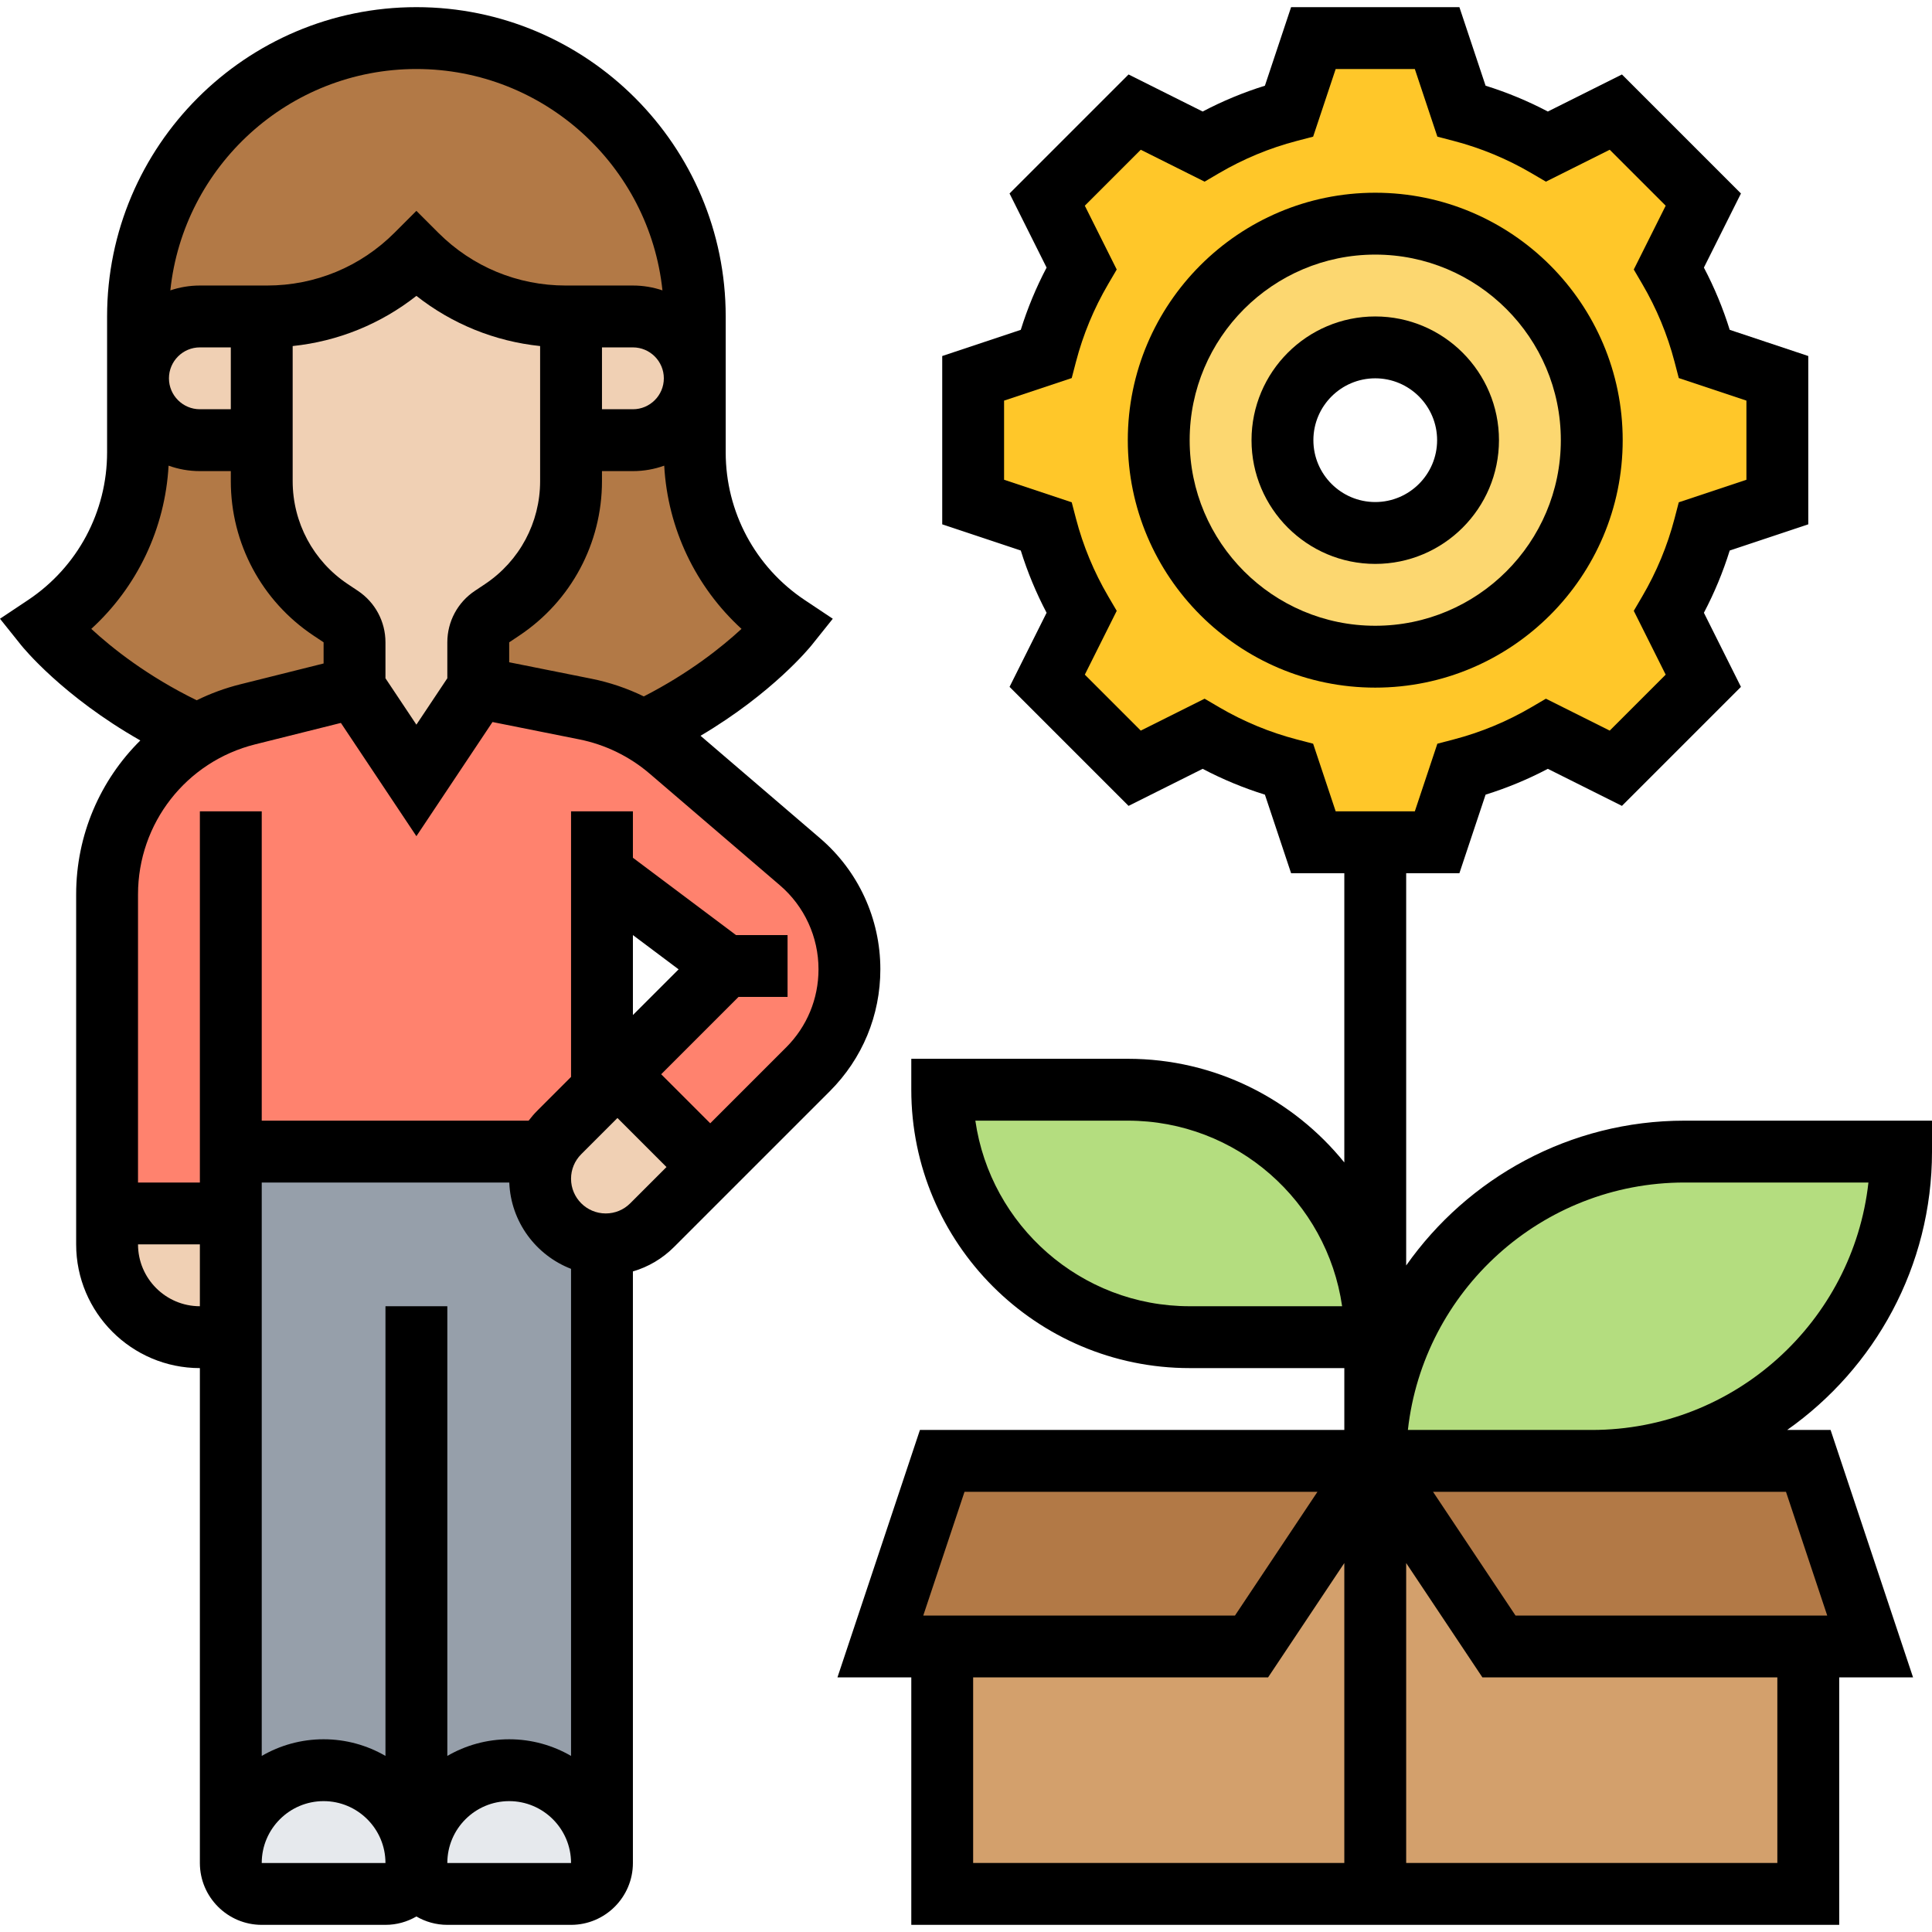 <svg id="Layer_30" enable-background="new 0 0 499.698 496" height="512" viewBox="0 0 499.698 496" width="512" xmlns="http://www.w3.org/2000/svg"><g><g><g><path d="m203.698 160s-12.44 15.55-37.33 27.26c-4.62-2.72-9.68-4.66-14.97-5.72l-27.7-5.54v-11.72c0-2.67 1.34-5.17 3.56-6.65l2.63-1.76c11.13-7.41 17.81-19.9 17.81-33.28v-10.59h16c4.42 0 8.42-1.79 11.32-4.68 2.89-2.9 4.68-6.9 4.68-11.32v19.16c0 9.01 2.25 17.72 6.38 25.43 4.12 7.71 10.12 14.41 17.62 19.41z" fill="#b27946"/></g><g><path d="m91.698 164.28v11.72l-27.64 6.91c-4.63 1.16-8.97 2.97-12.92 5.32-13.14-5.9-23-12.96-29.58-18.54-6.57-5.58-9.86-9.69-9.86-9.69 14.99-10 24-26.82 24-44.84v-19.16c0 4.42 1.79 8.42 4.68 11.32 2.9 2.89 6.9 4.68 11.32 4.68h16v10.59c0 13.38 6.68 25.87 17.81 33.28l2.63 1.76c2.22 1.48 3.56 3.98 3.56 6.65z" fill="#b27946"/></g><g><path d="m179.698 80v16c0-8.84-7.16-16-16-16h-16-1.37c-7.25 0-14.34-1.44-20.91-4.16-6.56-2.72-12.6-6.72-17.72-11.84-10.24 10.24-24.14 16-38.63 16h-1.37-16c-8.84 0-16 7.16-16 16v-16c0-19.88 8.06-37.88 21.09-50.91s31.03-21.09 50.91-21.09c39.76 0 72 32.24 72 72z" fill="#b27946"/></g><g><path d="m155.698 480c0 4.42-3.58 8-8 8h-32c-2.21 0-4.21-.9-5.66-2.34-1.44-1.45-2.34-3.45-2.34-5.66 0-6.62 2.68-12.62 7.03-16.97 4.34-4.34 10.34-7.03 16.97-7.03 6.62 0 12.62 2.69 16.97 7.03 4.34 4.35 7.03 10.35 7.03 16.97z" fill="#e6e9ed"/></g><g><path d="m107.698 480c0 4.42-3.58 8-8 8h-32c-2.21 0-4.21-.9-5.66-2.34-1.44-1.45-2.34-3.45-2.34-5.66 0-6.62 2.68-12.62 7.03-16.97 4.34-4.34 10.34-7.03 16.97-7.03 6.62 0 12.62 2.69 16.97 7.03 4.34 4.35 7.03 10.35 7.03 16.97z" fill="#e6e9ed"/></g><g><path d="m114.728 463.03c-4.35 4.35-7.03 10.35-7.03 16.97 0-6.62-2.69-12.62-7.03-16.97-4.35-4.34-10.35-7.03-16.97-7.03-6.63 0-12.63 2.69-16.97 7.03-4.35 4.35-7.03 10.35-7.03 16.97v-136-32-16h81.53c-.09.18-.16.36-.24.54-.84 2.04-1.29 4.24-1.29 6.49 0 4.69 1.9 8.93 4.97 12 2.86 2.86 6.72 4.7 11.03 4.94v160.03c0-6.62-2.69-12.62-7.03-16.97-4.35-4.34-10.35-7.03-16.97-7.03-6.63 0-12.63 2.69-16.97 7.03z" fill="#969faa"/></g><g><path d="m187.698 248-32-24v56l-11.03 11.03c-1.45 1.45-2.61 3.14-3.44 4.97h-81.53v16h-32v-82.52c0-17.25 9.19-32.77 23.44-41.25 3.95-2.35 8.29-4.16 12.92-5.32l27.64-6.91 16 24 16-24 27.7 5.54c5.29 1.06 10.35 3 14.97 5.72 2.42 1.42 4.71 3.06 6.85 4.9l33.7 28.88c8.11 6.96 12.78 17.11 12.78 27.8 0 4.86-.96 9.61-2.79 14.01-1.82 4.4-4.5 8.44-7.93 11.87l-25.28 25.28-24-24z" fill="#ff826e"/></g><g><path d="m59.698 312v32h-8c-13.26 0-24-10.75-24-24v-8z" fill="#f0d0b4"/></g><g><path d="m183.698 300-15.03 15.03c-3.18 3.18-7.5 4.97-12 4.97-.33 0-.65-.01-.97-.03-4.31-.24-8.17-2.08-11.03-4.94-3.07-3.07-4.97-7.31-4.97-12 0-2.25.45-4.45 1.29-6.49.08-.18.15-.36.24-.54.83-1.83 1.99-3.52 3.44-4.97l11.03-11.03 4-4z" fill="#f0d0b4"/></g><g><path d="m163.698 80c8.84 0 16 7.16 16 16 0 4.42-1.79 8.42-4.68 11.32-2.9 2.89-6.9 4.68-11.32 4.68h-16v-32z" fill="#f0d0b4"/></g><g><path d="m147.698 112v10.59c0 13.38-6.68 25.87-17.81 33.28l-2.63 1.76c-2.22 1.48-3.56 3.98-3.56 6.65v11.72l-16 24-16-24v-11.72c0-2.67-1.34-5.17-3.56-6.65l-2.63-1.76c-11.13-7.41-17.81-19.9-17.81-33.28v-10.59-32h1.37c14.49 0 28.39-5.76 38.63-16 5.12 5.12 11.16 9.12 17.72 11.84 6.57 2.72 13.66 4.16 20.91 4.16h1.37z" fill="#f0d0b4"/></g><g><path d="m67.698 80v32h-16c-4.42 0-8.42-1.79-11.32-4.68-2.89-2.9-4.68-6.9-4.68-11.32 0-8.84 7.16-16 16-16z" fill="#f0d0b4"/></g><g><path d="m459.698 96v32l-18.85 6.28c-2.05 7.87-5.17 15.31-9.19 22.16l8.89 17.79-22.62 22.62-17.79-8.89c-6.85 4.02-14.29 7.14-22.16 9.19l-6.28 18.85h-16-16l-6.28-18.85c-7.87-2.05-15.31-5.17-22.16-9.19l-17.79 8.89-22.62-22.62 8.89-17.79c-4.02-6.85-7.14-14.29-9.19-22.16l-18.85-6.28v-32l18.85-6.28c2.05-7.87 5.17-15.31 9.19-22.16l-8.89-17.79 22.62-22.62 17.79 8.89c6.85-4.02 14.29-7.14 22.16-9.19l6.28-18.85h32l6.28 18.85c7.87 2.05 15.31 5.17 22.16 9.19l17.79-8.89 22.62 22.62-8.89 17.79c4.02 6.85 7.14 14.29 9.19 22.16zm-48 16c0-30.93-25.07-56-56-56s-56 25.07-56 56 25.07 56 56 56 56-25.07 56-56z" fill="#ffc729"/></g><g><path d="m355.698 56c30.93 0 56 25.07 56 56s-25.07 56-56 56-56-25.07-56-56 25.07-56 56-56zm24 56c0-13.25-10.75-24-24-24s-24 10.75-24 24 10.75 24 24 24 24-10.75 24-24z" fill="#fcd770"/></g><g><path d="m387.698 424-32-48-32 48h-80v64h112 112v-64z" fill="#d3a06c"/></g><g><path d="m467.698 376 16 48h-16-80l-32-48h56z" fill="#b27946"/></g><g><path d="m355.698 376-32 48h-80-16l16-48z" fill="#b27946"/></g><g><path d="m435.698 296h56c0 44.18-35.82 80-80 80h-56c0-44.18 35.82-80 80-80z" fill="#b4dd7f"/></g><g><path d="m355.698 344h-48c-35.35 0-64-28.65-64-64h48c35.35 0 64 28.65 64 64z" fill="#b4dd7f"/></g></g><g><path d="m419.698 112c0-35.29-28.71-64-64-64s-64 28.71-64 64 28.71 64 64 64 64-28.71 64-64zm-64 48c-26.468 0-48-21.533-48-48s21.532-48 48-48 48 21.533 48 48-21.532 48-48 48z"/><path d="m355.698 80c-17.645 0-32 14.355-32 32s14.355 32 32 32 32-14.355 32-32-14.355-32-32-32zm0 48c-8.822 0-16-7.178-16-16s7.178-16 16-16 16 7.178 16 16-7.177 16-16 16z"/><path d="m212.121 214.969-30.931-26.513c18.725-11.09 28.287-22.873 28.756-23.458l5.451-6.813-7.261-4.84c-12.797-8.532-20.438-22.808-20.438-38.188v-35.157c0-44.112-35.888-80-80-80s-80 35.888-80 80v35.156c0 15.38-7.641 29.656-20.438 38.188l-7.26 4.84 5.451 6.813c.498.622 10.752 13.247 30.843 24.666-10.355 10.246-16.597 24.42-16.597 39.814v90.523c0 17.645 14.355 32 32 32v128c0 8.822 7.178 16 16 16h32c2.916 0 5.643-.797 8-2.165 2.357 1.368 5.084 2.165 8 2.165h32c8.822 0 16-7.178 16-16v-153.003c3.975-1.16 7.619-3.302 10.629-6.311l40.308-40.307c8.425-8.425 13.064-19.627 13.064-31.542 0-13.038-5.677-25.382-15.577-33.868zm-20.335-54.164c-5.074 4.689-13.535 11.462-25.271 17.468-4.29-2.091-8.846-3.637-13.549-4.577l-21.269-4.254v-5.16l2.626-1.751c13.384-8.922 21.374-23.852 21.374-39.938v-2.593h8c2.841 0 5.567-.499 8.098-1.409.897 16.248 8.108 31.349 19.991 42.214zm-66.337-11.587-2.626 1.751c-4.462 2.975-7.125 7.951-7.125 13.313v9.297l-8 12-8.001-12.001v-9.296c0-5.361-2.663-10.338-7.124-13.312l-2.626-1.751c-8.923-5.949-14.25-15.902-14.25-26.625v-34.938c11.729-1.225 22.747-5.696 32.001-12.976 9.254 7.28 20.271 11.75 32 12.976v34.937c0 10.723-5.327 20.677-14.249 26.625zm30.249-61.218h8c4.411 0 8 3.589 8 8s-3.589 8-8 8h-8zm-48-72c33.012 0 60.261 25.125 63.642 57.255-2.402-.809-4.97-1.255-7.642-1.255h-8-8-1.373c-12.454 0-24.163-4.85-32.971-13.657l-5.656-5.656-5.656 5.656c-8.808 8.807-20.517 13.657-32.971 13.657h-1.373-8.001-7.999c-2.672 0-5.24.446-7.642 1.255 3.382-32.13 30.631-57.255 63.642-57.255zm-48.001 88h-7.999c-4.411 0-8-3.589-8-8s3.589-8 8-8h7.999zm-36.087 56.805c11.883-10.864 19.095-25.966 19.99-42.214 2.531.91 5.257 1.409 8.098 1.409h7.999v2.593c0 16.085 7.99 31.016 21.374 39.938l2.626 1.751v5.473l-21.582 5.396c-3.948.987-7.706 2.379-11.239 4.12-12.782-6.248-21.913-13.521-27.266-18.466zm12.087 159.195h15.999v16c-8.821 0-15.999-7.178-15.999-16zm96.025-16c.392 10.188 6.914 18.825 15.975 22.327v125.979c-4.711-2.732-10.174-4.305-16-4.305s-11.289 1.573-15.999 4.305v-116.306h-16v116.306c-4.711-2.733-10.174-4.306-16.001-4.306s-11.289 1.573-16 4.305v-148.305zm31.975-64.001 11.822 8.866-11.822 11.821zm-13.372 56.687 9.373-9.373 12.686 12.687-9.373 9.373c-1.694 1.694-3.947 2.627-6.344 2.627-4.946 0-8.971-4.024-8.971-8.971.001-2.396.935-4.649 2.629-6.343zm-82.628 183.314c0-8.822 7.178-16 16-16s16 7.178 16 16zm48.001 0v-.019c.011-8.813 7.183-15.981 15.999-15.981 8.822 0 16 7.178 16 16zm87.621-210.935-19.621 19.621-12.686-12.686 20-20h12.686v-16h-13.333l-26.667-20v-12h-16v68.686l-8.687 8.686c-.829.829-1.589 1.709-2.284 2.627h-69.03v-80h-16v96h-16v-74.523c0-18.388 12.459-34.346 30.299-38.805l22.172-5.543 19.53 29.293 19.684-29.526 22.447 4.489c6.705 1.341 12.994 4.402 18.188 8.853l33.692 28.879c6.349 5.442 9.989 13.359 9.989 21.72 0 7.643-2.975 14.826-8.379 20.229z"/><path d="m499.698 296v-8h-64c-29.73 0-56.061 14.822-72 37.462v-101.462h13.766l6.773-20.319c5.553-1.728 10.941-3.962 16.1-6.677l19.167 9.583 30.781-30.782-9.583-19.166c2.715-5.159 4.949-10.547 6.677-16.1l20.319-6.773v-43.532l-20.319-6.773c-1.728-5.553-3.962-10.941-6.677-16.1l9.583-19.166-30.781-30.782-19.167 9.583c-5.158-2.715-10.547-4.95-16.1-6.677l-6.773-20.319h-43.531l-6.773 20.319c-5.553 1.727-10.941 3.962-16.1 6.677l-19.167-9.583-30.781 30.782 9.583 19.166c-2.715 5.158-4.949 10.547-6.677 16.1l-20.319 6.773v43.532l20.319 6.773c1.728 5.553 3.962 10.941 6.677 16.1l-9.583 19.166 30.781 30.782 19.167-9.583c5.158 2.714 10.547 4.949 16.1 6.677l6.773 20.319h13.766v74.815c-13.21-16.34-33.4-26.815-56-26.815h-56v8c0 39.701 32.299 72 72 72h40v16h-109.766l-21.334 64h19.1v64h240v-64h19.1l-21.334-64h-11.228c22.639-15.939 37.461-42.27 37.461-72zm-160.065-105.495-4.197-1.095c-7.05-1.84-13.823-4.649-20.134-8.349l-3.743-2.195-16.506 8.253-14.473-14.473 8.252-16.505-2.194-3.743c-3.701-6.312-6.51-13.085-8.349-20.134l-1.096-4.198-17.495-5.831v-20.468l17.495-5.832 1.096-4.198c1.839-7.049 4.647-13.823 8.349-20.134l2.194-3.743-8.252-16.505 14.473-14.473 16.506 8.253 3.743-2.195c6.312-3.701 13.085-6.51 20.133-8.349l4.198-1.095 5.831-17.496h20.469l5.831 17.495 4.198 1.095c7.048 1.839 13.821 4.648 20.133 8.349l3.743 2.195 16.506-8.253 14.473 14.473-8.252 16.505 2.194 3.743c3.701 6.311 6.51 13.085 8.349 20.134l1.096 4.198 17.495 5.832v20.468l-17.495 5.831-1.096 4.198c-1.839 7.049-4.647 13.823-8.349 20.134l-2.194 3.743 8.252 16.505-14.473 14.473-16.506-8.253-3.743 2.195c-6.311 3.7-13.084 6.509-20.134 8.349l-4.197 1.095-5.831 17.496h-20.469zm-31.935 145.495c-28.163 0-51.536-20.897-55.431-48h39.431c28.163 0 51.536 20.897 55.431 48zm-58.234 48h91.286l-21.333 32h-80.619zm2.234 48h76.281l19.719-29.578v77.578h-96zm208 48h-96v-77.578l19.719 29.578h76.281zm2.235-96 10.666 32h-80.619l-21.333-32h41.052zm-97.793-16c3.993-35.949 34.562-64 71.559-64h47.559c-3.993 35.949-34.562 64-71.559 64z"/></g></g></svg>